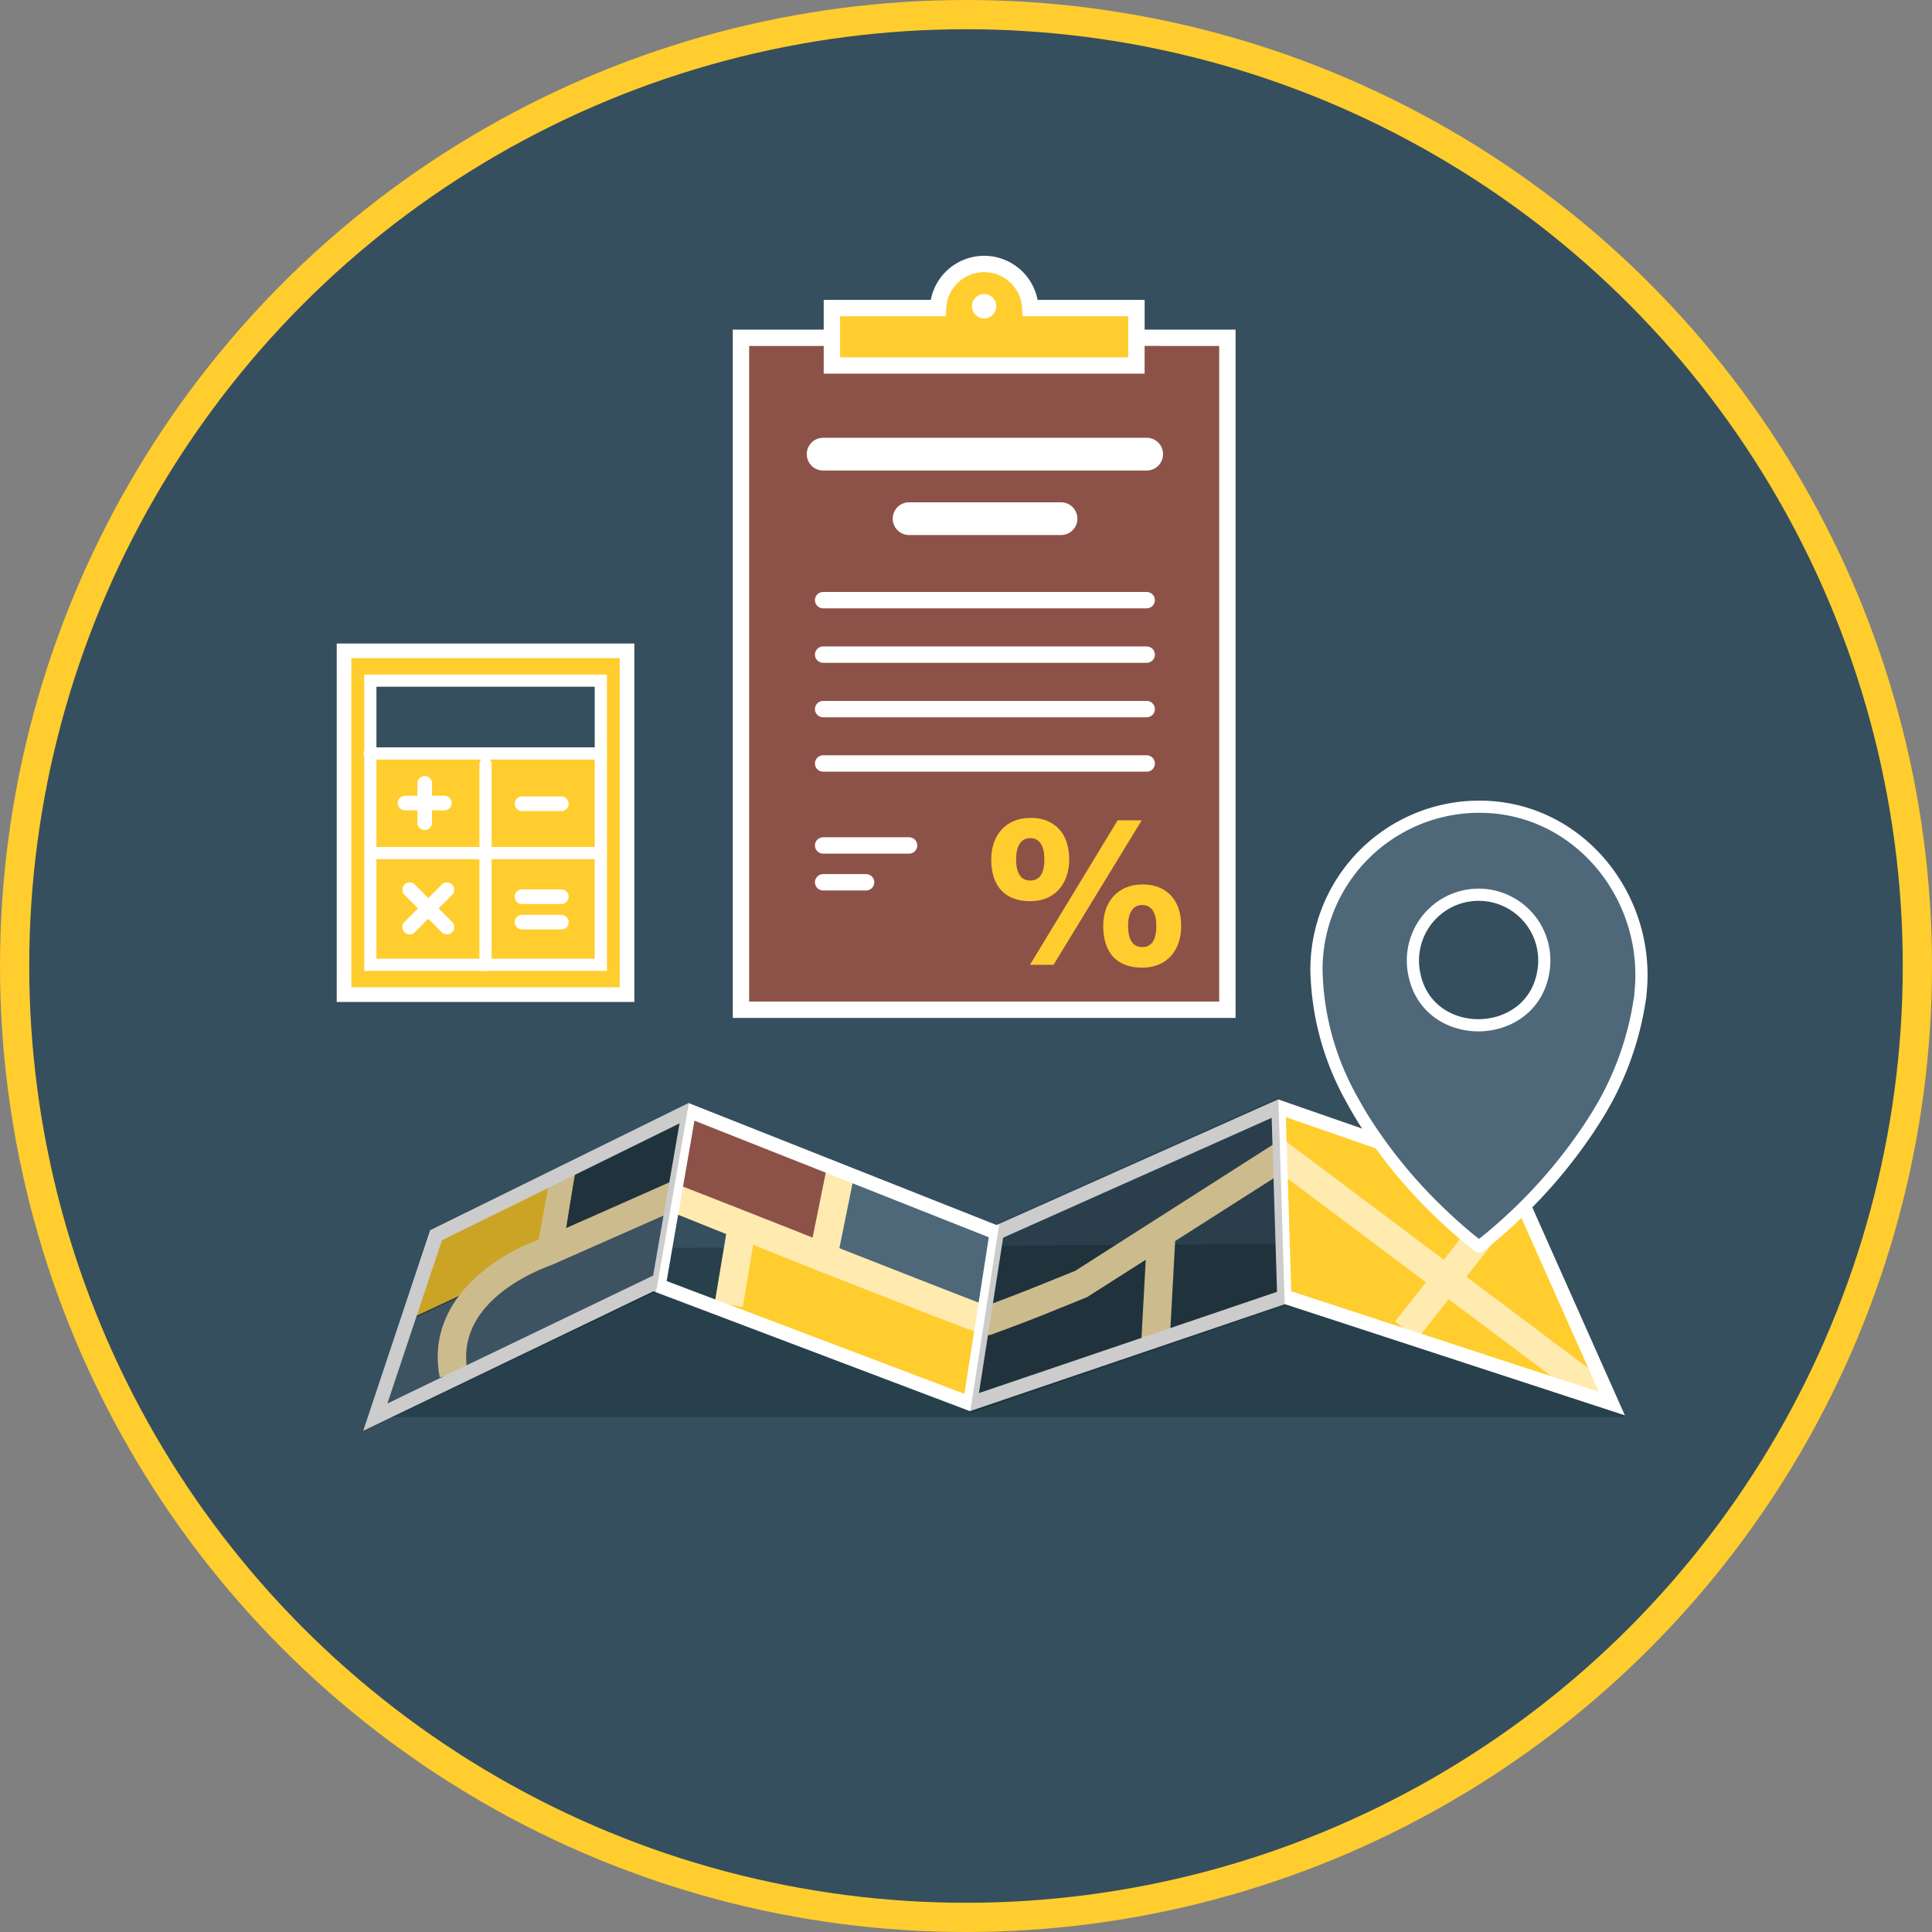 <svg xmlns="http://www.w3.org/2000/svg" viewBox="0 0 198.24 198.24"><rect x="0" y="0" width="198.24" height="198.24" fill="#808080" stroke="none"/><defs><style>.cls-1{isolation:isolate;}.cls-11,.cls-2,.cls-21{fill:#354f5e;}.cls-2{stroke:#ffcd2e;stroke-width:3px;}.cls-10,.cls-12,.cls-15,.cls-17,.cls-2,.cls-20,.cls-21,.cls-4,.cls-6,.cls-8{stroke-miterlimit:10;}.cls-3,.cls-9{fill:#8c5248;}.cls-12,.cls-15,.cls-17,.cls-18,.cls-4{fill:none;}.cls-10,.cls-12,.cls-17,.cls-20,.cls-21,.cls-4,.cls-6,.cls-8{stroke:#fff;}.cls-10,.cls-12,.cls-4,.cls-6,.cls-8{stroke-linecap:round;}.cls-4,.cls-6{stroke-width:1.68px;}.cls-10,.cls-5,.cls-6,.cls-8{fill:#ffcd2e;}.cls-7{fill:#fff;}.cls-8{stroke-width:3.36px;}.cls-9{opacity:0.5;}.cls-19,.cls-9{mix-blend-mode:multiply;}.cls-10{stroke-width:1.5px;}.cls-12{stroke-width:1.25px;}.cls-13{fill:#28404c;}.cls-14,.cls-20{fill:#4e6879;}.cls-15{stroke:#ffeab0;stroke-width:2.91px;}.cls-16{fill:#ffeab0;}.cls-17{stroke-width:1.46px;}.cls-19{opacity:0.2;}.cls-20,.cls-21{stroke-width:1.25px;}</style></defs><g class="cls-1"><g id="Layer_2" data-name="Layer 2"><g id="Header"><circle class="cls-2" cx="99.12" cy="99.12" r="97.62"/><rect class="cls-3" x="76.03" y="34.66" width="49.91" height="68.95"/><rect class="cls-4" x="76.03" y="34.66" width="49.91" height="68.95"/><path class="cls-5" d="M110.61,88.17c0,2.56-1.5,4.3-4,4.3s-4-1.44-4-4.29c0-2.41,1.43-4.26,4.06-4.26C108.94,83.92,110.61,85.35,110.61,88.17Zm-5.45,0c0,1.44.51,2.18,1.44,2.18s1.46-.65,1.46-2.18S107.46,86,106.6,86,105.16,86.71,105.16,88.17ZM106.58,99l9-14.83h2.47L109,99Zm15.52-4c0,2.55-1.49,4.29-4,4.29s-4-1.43-4-4.29c0-2.4,1.43-4.25,4.06-4.25C120.43,90.75,122.1,92.18,122.1,95Zm-5.45,0c0,1.43.51,2.18,1.44,2.18s1.46-.66,1.46-2.18-.6-2.14-1.46-2.14S116.65,93.54,116.65,95Z" transform="translate(-0.9)"/><path class="cls-6" d="M106.62,31.61a4.74,4.74,0,0,0-9.47,0H86.26V37.5h31.25V31.61Z" transform="translate(-0.9)"/><circle class="cls-7" cx="100.98" cy="31.42" r="1.25"/><line class="cls-8" x1="84.46" y1="46.6" x2="117.66" y2="46.6"/><line class="cls-8" x1="93.28" y1="53.22" x2="108.87" y2="53.22"/><line class="cls-6" x1="84.46" y1="61.58" x2="117.66" y2="61.58"/><line class="cls-6" x1="84.46" y1="67.17" x2="117.66" y2="67.17"/><line class="cls-6" x1="84.46" y1="72.76" x2="117.66" y2="72.76"/><line class="cls-6" x1="84.46" y1="78.34" x2="117.66" y2="78.34"/><line class="cls-6" x1="84.46" y1="86.75" x2="93.28" y2="86.75"/><line class="cls-6" x1="84.46" y1="90.53" x2="88.87" y2="90.53"/><polygon class="cls-9" points="117.48 35.51 117.48 38.37 84.48 38.37 84.48 35.51 84.46 35.51 84.46 39.92 118.98 39.92 118.98 35.51 117.48 35.51"/><rect class="cls-10" x="35.3" y="66.78" width="29.04" height="35.28"/><rect class="cls-11" x="37.93" y="69.84" width="23.71" height="7.47"/><rect class="cls-12" x="38" y="69.84" width="23.65" height="29.16"/><polyline class="cls-12" points="37.93 77.31 49.82 77.31 61.65 77.31"/><line class="cls-12" x1="49.82" y1="99" x2="49.82" y2="78.39"/><line class="cls-12" x1="38.29" y1="87.53" x2="61.65" y2="87.53"/><line class="cls-10" x1="43.58" y1="80.38" x2="43.58" y2="84.42"/><line class="cls-10" x1="45.6" y1="82.4" x2="41.56" y2="82.4"/><line class="cls-10" x1="57.6" y1="92.01" x2="53.56" y2="92.01"/><line class="cls-10" x1="57.6" y1="94.62" x2="53.56" y2="94.62"/><line class="cls-10" x1="57.6" y1="82.47" x2="53.56" y2="82.47"/><line class="cls-10" x1="45.86" y1="95.13" x2="42.03" y2="91.29"/><line class="cls-10" x1="45.86" y1="91.29" x2="42.03" y2="95.13"/></g><g id="Layer_5" data-name="Layer 5"><polygon class="cls-13" points="38.51 145.41 166.76 145.41 152.87 127.48 50.84 128.16 38.51 145.41"/><polygon class="cls-5" points="132.47 133.22 165.39 144.02 155.63 122.09 131.18 113.59 132.47 133.22"/><polygon class="cls-5" points="75.74 126.49 74.52 134.65 99.27 144.02 100.6 135.52 75.74 126.49"/><path class="cls-3" d="M71.59,114l-1.84,9.71,15.87,4.15s2.54-7.3,1.74-7.62Z" transform="translate(-0.9)"/><polygon class="cls-14" points="86.46 120.22 84.2 128.51 101.02 134.74 102.39 126.49 86.46 120.22"/><polygon class="cls-13" points="70.66 113.98 67.01 131.7 48.95 139.72 46.55 125.61 70.66 113.98"/><polygon class="cls-14" points="42.51 135.27 39.23 144.17 67.01 131.7 68.85 122.84 42.51 135.27"/><path class="cls-5" d="M60.06,119.54s-1.23,7.17-1.36,7.89-15.29,7.67-15.29,7.67,1.34-8.26,2.08-8.62Z" transform="translate(-0.9)"/><line class="cls-15" x1="155.63" y1="122.1" x2="144.29" y2="136.49"/><path class="cls-16" d="M165.8,141.83l-33.32-25L111.23,130.4l-2.35.95c-2.08.84-3.6,1.46-6.74,2.62-1.6-.6-7.38-2.86-17.23-6.73-7.54-3-14.62-5.75-14.62-5.76l-.57-.22-13.1,5.8c-4.4,1.42-12.16,6.17-10.6,14.26l2.86-.55c-1.47-7.63,8.28-10.82,8.69-11l12.22-5.4L83.85,130c18.2,7.15,18.21,7.16,18.8,6.93,3.52-1.29,5.12-1.93,7.32-2.83l2.47-1,19.9-12.68,30,22.48a6.91,6.91,0,0,1,2.06.44,6.06,6.06,0,0,1,1.42-.7A6.6,6.6,0,0,1,165.8,141.83Z" transform="translate(-0.9)"/><line class="cls-15" x1="118.57" y1="137.56" x2="119.17" y2="126.49"/><polygon class="cls-16" points="57.75 128.16 55.2 127.53 56.47 120.66 59.02 120.12 57.75 128.16"/><line class="cls-15" x1="76.01" y1="126.49" x2="74.78" y2="133.87"/><line class="cls-17" x1="131.18" y1="113.59" x2="131.78" y2="133.05"/><line class="cls-17" x1="70.69" y1="113.98" x2="67.58" y2="131.92"/><line class="cls-17" x1="99.54" y1="144.02" x2="102.27" y2="126.49"/><line class="cls-15" x1="86.23" y1="120.25" x2="84.46" y2="128.98"/><polygon class="cls-18" points="31.14 147.62 67.01 131.7 99.54 144.02 131.84 133.05 165.52 142.36 152.91 120 131.18 113.59 102.27 126.49 70.69 113.98 36.66 130.39 31.14 147.62"/><polygon class="cls-17" points="38.51 145.41 67.01 131.7 99.54 144.02 131.84 133.05 165.39 144.02 155.63 122.09 131.18 113.59 102.27 126.49 70.69 113.98 44.75 126.74 38.51 145.41"/><polygon class="cls-19" points="131.82 133.95 99.54 145 99.69 143.97 100.64 137.83 100.64 137.8 101.01 135.44 102.34 126.82 102.39 126.5 102.4 126.44 102.55 125.45 113.03 120.76 121.35 117.03 131.17 112.63 131.2 113.61 131.22 114.19 131.36 118.72 131.8 133.06 131.82 133.95"/><path class="cls-20" d="M169.22,102c0,.28-.07.56-.11.84a31.39,31.39,0,0,1-4.57,12l-.6.93a52.15,52.15,0,0,1-8.35,9.68c-1.57,1.43-2.69,2.28-2.9,2.44l0,0h0l-.08,0-.21-.18c-.49-.37-1.56-1.23-2.91-2.48l-.4-.37c-.23-.22-.48-.45-.73-.7a50.61,50.61,0,0,1-7.47-9.16h0c-.46-.73-.89-1.48-1.31-2.25a28.17,28.17,0,0,1-3.6-13.26,16.71,16.71,0,0,1,17.39-16.7C163.17,83.18,170.3,92.25,169.22,102Z" transform="translate(-0.9)"/><path class="cls-21" d="M146.38,96a6.78,6.78,0,0,0-.35,4c1.45,7.07,12,6.88,13.22-.24A6.74,6.74,0,0,0,146.38,96Z" transform="translate(-0.9)"/><polygon class="cls-19" points="70.69 113.17 67.32 132.55 37.23 146.89 44.23 126.14 70.69 113.17"/></g></g></g></svg>